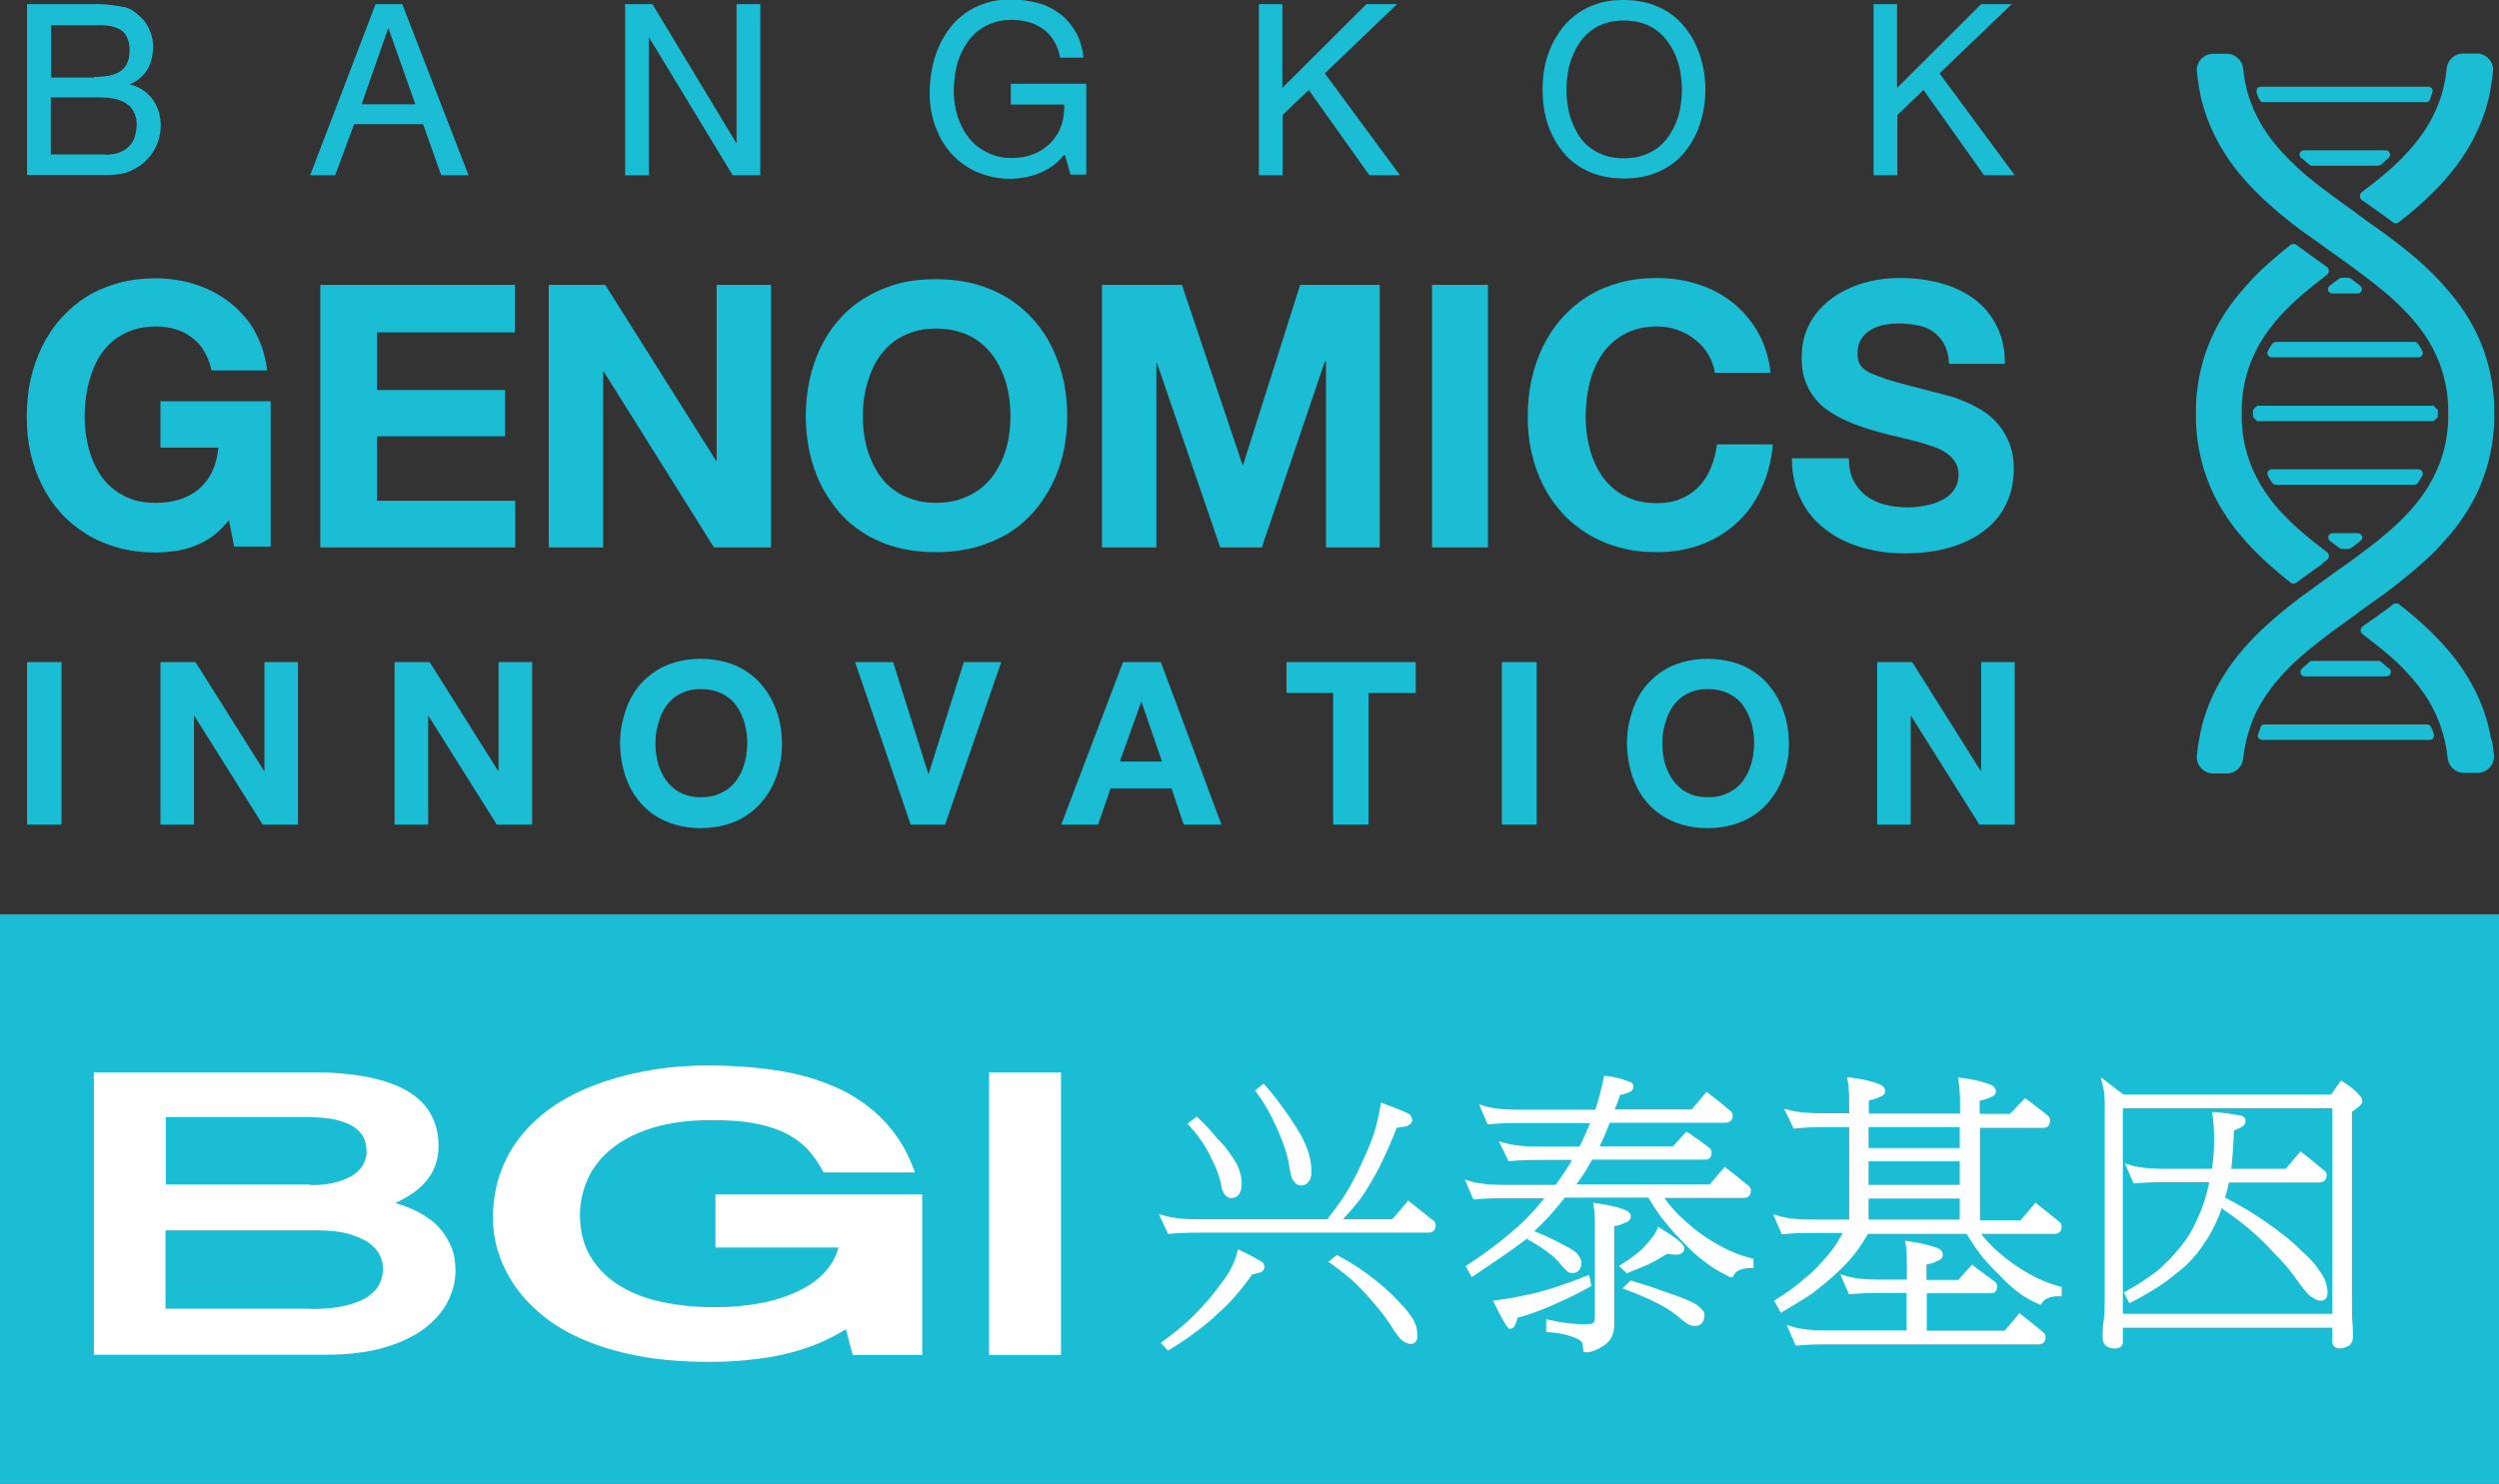 <?xml version="1.0" encoding="UTF-8"?><svg id="Layer_2" xmlns="http://www.w3.org/2000/svg" viewBox="0 0 84.11 49.96"><rect x="0" y="0" width="84.11" height="49.96" fill="#333333" stroke="none"/><defs><style>.cls-1{fill:#fff;}.cls-2{fill:#1bbdd4;}</style></defs><g id="Layer_1-2"><path class="cls-2" d="m2.95.14c.12,0,.25,0,.39,0,.14,0,.28.01.42.03s.27.04.39.06.23.07.31.12c.09.06.17.13.26.21s.16.17.22.27c.06.1.11.21.15.33.04.12.06.25.06.39,0,.31-.06.57-.19.79-.13.21-.32.38-.59.5.17.04.32.11.45.2s.23.19.32.31c.09.12.15.26.2.4.04.15.07.31.07.48,0,.21-.04.41-.12.61-.08.2-.19.38-.34.53-.15.16-.33.28-.55.38-.22.1-.47.14-.75.14H.91V.14h2.04Zm.21,2.45c.21,0,.4-.02.55-.05.15-.04.28-.09.37-.16s.17-.17.21-.28c.05-.11.07-.24.07-.39,0-.13-.01-.25-.04-.34-.03-.1-.07-.17-.12-.24-.05-.06-.12-.12-.19-.15-.07-.04-.16-.07-.24-.09-.09-.02-.18-.03-.29-.04s-.21,0-.31,0h-1.45v1.76h1.45Zm.38,2.62c.17,0,.32-.02.46-.07.13-.05.24-.11.33-.2.09-.09.16-.19.2-.32s.07-.27.07-.43c0-.18-.04-.33-.11-.45s-.16-.21-.28-.28c-.12-.07-.25-.12-.39-.14-.15-.03-.29-.04-.44-.04h-1.67v1.92h1.83Z"/><path class="cls-2" d="m13.54.14l2.23,5.76h-.92l-.61-1.72h-2.32l-.64,1.72h-.84L12.64.14h.9Zm.44,3.37l-.91-2.57-.9,2.57h1.8Z"/><path class="cls-2" d="m24.66,5.9l-2.82-4.65v4.65h-.8V.14h.92l2.83,4.69V.14h.8v5.76h-.93Z"/><path class="cls-2" d="m35.8,5.23c-.11.14-.24.26-.38.36-.14.1-.29.18-.44.24s-.32.11-.48.14c-.17.03-.33.05-.49.05-.29,0-.55-.04-.8-.11-.24-.07-.47-.17-.67-.3-.2-.13-.38-.28-.54-.46s-.29-.38-.39-.59-.19-.44-.24-.69c-.06-.24-.08-.49-.08-.75,0-.28.03-.55.08-.81.05-.26.13-.51.23-.74.1-.23.23-.44.38-.64s.33-.36.53-.5c.2-.14.43-.25.68-.33s.53-.12.83-.12.59.04.87.11c.28.07.53.19.75.35.22.16.4.36.55.61.15.25.24.55.28.89h-.79c-.04-.22-.11-.41-.21-.57s-.22-.29-.37-.4c-.15-.1-.31-.18-.49-.23-.18-.05-.38-.07-.58-.07-.23,0-.43.03-.61.1-.18.06-.35.15-.49.26-.14.11-.27.24-.37.39s-.19.32-.26.49-.12.36-.15.56c-.03.2-.05.39-.05.59s.02.39.06.58c.04.19.09.37.17.53.07.17.16.32.27.46.11.14.23.26.38.36s.3.18.48.24c.18.06.37.09.58.09.19,0,.36-.02.52-.06s.31-.1.45-.18c.13-.08.25-.17.36-.28.1-.11.19-.23.26-.36.07-.13.12-.28.15-.43.03-.16.04-.32.04-.49h-1.8v-.7h2.54v3.06h-.53l-.19-.67Z"/><path class="cls-2" d="m43.16.14v2.82l2.83-2.82h1.03l-2.43,2.33,2.53,3.43h-1.03l-2.04-2.87-.88.84v2.03h-.8V.14h.8Z"/><path class="cls-2" d="m51.92,3.02c0-.26.02-.52.07-.77.05-.25.13-.49.23-.71.1-.22.23-.43.38-.62.15-.19.33-.35.53-.49s.43-.24.68-.32c.25-.08.53-.11.84-.11s.59.04.84.11c.25.08.48.18.69.32s.38.3.53.49c.15.19.28.39.38.62.1.22.18.46.23.71s.08.51.08.77-.03.52-.08.77c-.05.25-.13.49-.23.71-.1.22-.23.43-.38.61-.15.19-.33.35-.53.48s-.43.24-.69.31c-.25.08-.54.11-.84.11s-.58-.04-.84-.11c-.25-.07-.48-.18-.68-.31s-.38-.29-.53-.48c-.15-.19-.28-.39-.38-.61-.1-.22-.18-.46-.23-.71-.05-.25-.07-.51-.07-.77Zm.8,0c0,.19.02.38.05.57.03.19.08.37.15.54.07.17.15.33.25.48.1.15.23.28.37.38s.31.19.49.25c.18.06.39.09.62.09s.44-.03.63-.09c.19-.06.35-.15.5-.25.14-.11.27-.24.37-.38.1-.15.19-.31.26-.48.07-.17.12-.35.15-.54.03-.19.05-.38.05-.57s-.02-.38-.05-.57c-.03-.19-.08-.37-.15-.54-.07-.17-.15-.33-.26-.48-.1-.15-.23-.28-.37-.39-.14-.11-.31-.2-.5-.26-.19-.06-.4-.09-.63-.09s-.43.03-.62.09c-.18.06-.35.15-.49.26-.14.11-.27.24-.37.39-.1.15-.19.31-.25.48-.07.17-.12.35-.15.54-.03.19-.05.38-.05.57Z"/><path class="cls-2" d="m63.85.14v2.82l2.83-2.82h1.03l-2.43,2.33,2.53,3.43h-1.03l-2.04-2.87-.88.84v2.03h-.8V.14h.8Z"/><path class="cls-2" d="m7.7,17.52c-.17.21-.35.39-.54.53s-.4.25-.61.33-.43.14-.65.17c-.22.03-.44.05-.65.05-.45,0-.88-.05-1.27-.16s-.75-.26-1.07-.46c-.32-.2-.61-.43-.86-.71-.25-.28-.46-.58-.63-.92-.17-.34-.3-.7-.39-1.09s-.13-.8-.13-1.22.04-.86.13-1.26.22-.78.39-1.12c.17-.34.38-.66.63-.94.25-.28.53-.52.86-.73.32-.2.68-.35,1.07-.46.39-.11.81-.16,1.27-.16.3,0,.6.03.89.09.29.06.57.15.84.27.27.12.51.27.74.44.23.18.43.38.61.61.18.23.32.49.43.77.12.28.19.59.23.92h-1.87c-.05-.24-.14-.46-.25-.65-.11-.19-.25-.34-.42-.46-.16-.12-.34-.22-.55-.28s-.42-.09-.65-.09c-.29,0-.55.04-.78.12s-.44.19-.61.32c-.18.14-.33.3-.46.49-.13.19-.23.4-.31.63-.08.23-.14.46-.18.71-.04.25-.06.51-.06.76,0,.24.02.49.06.72.04.24.1.47.18.68.08.22.19.42.31.6s.28.34.46.48c.18.13.38.24.61.32s.49.11.78.11.56-.04.81-.12.46-.2.64-.35c.18-.16.33-.35.44-.58.11-.23.18-.5.21-.81h-1.95v-1.56h3.71v4.89h-1.23l-.18-.91Z"/><path class="cls-2" d="m17.33,9.59v1.6h-4.64v1.94h4.31v1.56h-4.31v2.17h4.65v1.57h-6.56v-8.84h6.54Z"/><path class="cls-2" d="m18.47,9.59h1.9l3.73,5.92h.02v-5.92h1.83v8.84h-1.92l-3.71-5.92h-.02v5.92h-1.83v-8.84Z"/><path class="cls-2" d="m27.12,14.01c0-.4.04-.79.12-1.18.08-.38.2-.75.36-1.09.16-.34.36-.66.61-.94.24-.29.53-.54.85-.74s.69-.37,1.1-.49c.4-.12.85-.17,1.34-.17s.94.06,1.35.17c.41.12.78.28,1.11.49.33.21.61.46.86.74.25.29.45.6.61.94s.29.71.37,1.09c.08.38.12.78.12,1.18s-.04.79-.12,1.17-.2.74-.37,1.08c-.16.34-.37.65-.61.94-.25.29-.53.53-.86.74-.33.2-.7.36-1.11.48-.41.11-.86.17-1.35.17s-.94-.06-1.34-.17c-.41-.11-.77-.27-1.1-.48s-.61-.45-.85-.74c-.24-.29-.45-.6-.61-.94-.16-.34-.28-.7-.36-1.08s-.12-.77-.12-1.17Zm1.92,0c0,.24.02.48.06.72.04.24.1.47.19.68.09.22.19.42.32.6.13.19.29.35.47.48.18.14.39.24.63.32s.5.12.79.12.57-.04.81-.12.45-.19.64-.32c.19-.14.34-.3.48-.48.13-.19.24-.39.33-.6.09-.22.15-.44.19-.68.04-.24.06-.48.06-.72s-.02-.48-.06-.72-.1-.47-.19-.69-.19-.42-.33-.61-.29-.35-.48-.49c-.19-.14-.4-.25-.64-.32-.24-.08-.51-.12-.81-.12s-.56.04-.79.12c-.24.08-.45.19-.63.32-.18.14-.34.3-.47.49-.13.19-.24.39-.32.61s-.15.45-.19.69c-.04.24-.06.48-.06.72Z"/><path class="cls-2" d="m37.1,9.59h2.68l2.04,6.06h.02l1.92-6.06h2.68v8.84h-1.81v-6.26h-.04l-2.12,6.26h-1.4l-2.13-6.21h-.02v6.21h-1.83v-8.84Z"/><path class="cls-2" d="m50.08,9.59v8.84h-1.88v-8.84h1.88Z"/><path class="cls-2" d="m57.72,12.56c-.03-.22-.11-.43-.22-.62s-.26-.36-.44-.5c-.17-.14-.37-.25-.59-.33-.22-.08-.45-.12-.69-.12-.43,0-.8.09-1.11.26-.31.17-.56.4-.75.68-.19.28-.33.61-.42.97-.09.37-.13.74-.13,1.13,0,.24.02.49.06.72.04.24.1.47.18.68.08.22.19.42.31.6.13.18.28.34.46.48s.39.24.62.32.49.11.78.11.57-.05.8-.15c.23-.1.43-.23.6-.41.17-.17.3-.38.4-.62.1-.24.17-.51.21-.8h1.88c-.05.55-.18,1.05-.39,1.5-.21.45-.48.83-.82,1.14-.34.31-.74.56-1.19.73-.46.17-.95.26-1.5.26-.45,0-.88-.05-1.27-.16s-.75-.26-1.07-.46c-.32-.2-.61-.43-.86-.71-.25-.28-.46-.58-.63-.92-.17-.34-.3-.7-.39-1.09s-.13-.8-.13-1.22.04-.86.13-1.26.22-.78.39-1.12c.17-.34.38-.66.63-.94.25-.28.53-.52.86-.73.32-.2.68-.35,1.07-.46.39-.11.81-.16,1.27-.16.49,0,.95.07,1.38.21.44.14.83.35,1.17.62.34.27.62.6.85,1,.22.39.37.85.42,1.36h-1.88Z"/><path class="cls-2" d="m62.23,15.44c0,.29.05.55.16.75.11.21.25.38.43.51s.39.23.62.29c.24.06.48.09.74.09.11,0,.24,0,.37-.02.13-.01.26-.04.39-.07s.25-.07.37-.13c.12-.05.22-.12.31-.2.09-.08.16-.18.22-.29.05-.11.08-.25.08-.4s-.04-.29-.11-.41c-.07-.11-.17-.22-.29-.3-.12-.09-.27-.16-.44-.22-.17-.06-.35-.12-.54-.17-.19-.05-.4-.1-.61-.15-.21-.05-.43-.1-.64-.16-.22-.06-.44-.12-.65-.2-.22-.07-.42-.16-.62-.25-.2-.1-.38-.21-.55-.33-.17-.12-.31-.27-.44-.44-.12-.17-.22-.36-.29-.57-.07-.22-.1-.46-.1-.73,0-.3.04-.58.13-.83.09-.25.21-.47.37-.67.16-.2.34-.37.55-.52.21-.15.44-.27.68-.37.24-.1.5-.17.77-.22.27-.05.53-.07.8-.07.31,0,.61.02.9.07s.58.12.84.22c.26.1.5.23.72.38.22.16.41.34.57.56.16.22.29.46.38.74.09.28.13.58.13.92h-1.88c-.01-.27-.07-.49-.16-.66s-.22-.31-.37-.42-.33-.18-.54-.22c-.2-.04-.42-.06-.65-.06-.16,0-.32.02-.48.05-.16.03-.31.09-.44.17s-.24.18-.32.31c-.08.13-.12.28-.12.47,0,.11.01.21.04.29.03.08.08.16.15.22.07.06.17.13.29.18s.28.11.48.18c.19.06.43.13.7.2.27.07.59.15.96.25.11.03.25.06.42.11.17.04.36.11.55.19.2.08.39.18.59.3.2.12.38.27.54.46.16.18.29.4.39.65.1.25.15.54.15.88,0,.41-.08.78-.24,1.13-.16.35-.39.65-.71.9-.31.25-.7.45-1.16.59-.46.14-.99.21-1.59.21-.33,0-.65-.03-.96-.09-.31-.06-.61-.14-.89-.26-.28-.12-.54-.26-.77-.44s-.44-.38-.61-.62c-.17-.24-.3-.51-.4-.8-.09-.3-.14-.63-.14-.99h1.88Z"/><path class="cls-2" d="m2.07,22.29v5.47H.91v-5.47h1.17Z"/><path class="cls-2" d="m5.4,22.29h1.18l2.31,3.67h.01v-3.67h1.13v5.47h-1.19l-2.3-3.66h-.01v3.66h-1.13v-5.47Z"/><path class="cls-2" d="m13.28,22.29h1.18l2.31,3.67h.01v-3.67h1.13v5.47h-1.19l-2.3-3.66h-.01v3.66h-1.13v-5.47Z"/><path class="cls-2" d="m20.87,25.03c0-.25.02-.49.08-.73s.12-.46.22-.67c.1-.21.22-.41.37-.58s.33-.33.53-.46c.2-.13.43-.23.68-.3.25-.07.53-.11.83-.11s.58.04.84.11.48.17.68.3c.2.13.38.28.53.46s.28.37.38.58c.1.21.18.44.23.67s.08.48.08.73-.02.49-.08.73c-.05.24-.13.46-.23.67-.1.21-.23.4-.38.58-.15.18-.33.33-.53.46-.2.13-.43.23-.68.3s-.53.11-.84.11-.58-.04-.83-.11c-.25-.07-.48-.17-.68-.3-.2-.13-.38-.28-.53-.46-.15-.18-.28-.37-.37-.58-.1-.21-.17-.43-.22-.67-.05-.24-.08-.48-.08-.73Zm1.19,0c0,.15.01.3.04.45.02.15.06.29.12.42.05.13.12.26.2.37.08.11.18.21.29.3.11.08.24.15.39.2.15.05.31.07.49.07s.35-.02.5-.07c.15-.05.28-.12.4-.2.11-.08.21-.18.3-.3.08-.12.15-.24.2-.37.05-.13.09-.27.12-.42.02-.15.04-.3.04-.45s-.01-.3-.04-.45c-.02-.15-.06-.29-.12-.43-.05-.14-.12-.26-.2-.38-.08-.12-.18-.22-.3-.3-.11-.09-.25-.15-.4-.2s-.31-.07-.5-.07-.34.02-.49.07-.28.12-.39.2c-.11.09-.21.19-.29.3-.08.12-.15.24-.2.38-.05.14-.09.28-.12.43s-.04.3-.04.45Z"/><path class="cls-2" d="m30.65,27.76l-1.87-5.47h1.28l1.19,3.78,1.19-3.78h1.26l-1.89,5.47h-1.14Z"/><path class="cls-2" d="m37.79,22.29h1.28l2.04,5.47h-1.27l-.41-1.22h-2.05l-.42,1.22h-1.24l2.08-5.47Zm-.1,3.35h1.42l-.69-2.01h-.01l-.72,2.01Z"/><path class="cls-2" d="m43.3,23.33v-1.04h4.35v1.04h-1.59v4.43h-1.19v-4.43h-1.57Z"/><path class="cls-2" d="m51.72,22.29v5.47h-1.17v-5.47h1.17Z"/><path class="cls-2" d="m54.76,25.03c0-.25.02-.49.08-.73s.12-.46.22-.67c.1-.21.22-.41.37-.58s.33-.33.53-.46c.2-.13.43-.23.68-.3.25-.07.53-.11.83-.11s.58.04.84.11.48.17.68.3c.2.13.38.28.53.46s.28.37.38.58c.1.21.18.44.23.67s.08.48.08.73-.02.49-.08.73c-.05.24-.13.46-.23.67-.1.21-.23.4-.38.58-.15.18-.33.33-.53.46-.2.13-.43.23-.68.3s-.53.11-.84.11-.58-.04-.83-.11c-.25-.07-.48-.17-.68-.3-.2-.13-.38-.28-.53-.46-.15-.18-.28-.37-.37-.58-.1-.21-.17-.43-.22-.67-.05-.24-.08-.48-.08-.73Zm1.19,0c0,.15.01.3.04.45.02.15.06.29.12.42.05.13.12.26.2.37.08.11.18.21.29.3.11.08.24.15.39.2.15.05.31.07.49.07s.35-.02.5-.07c.15-.05.28-.12.4-.2.11-.08.21-.18.3-.3.08-.12.15-.24.2-.37.05-.13.09-.27.12-.42.02-.15.04-.3.04-.45s-.01-.3-.04-.45c-.02-.15-.06-.29-.12-.43-.05-.14-.12-.26-.2-.38-.08-.12-.18-.22-.3-.3-.11-.09-.25-.15-.4-.2s-.31-.07-.5-.07-.34.02-.49.07-.28.12-.39.2c-.11.09-.21.19-.29.3-.08.12-.15.24-.2.38-.05.14-.09.28-.12.43s-.04.3-.04.45Z"/><path class="cls-2" d="m63.18,22.29h1.18l2.31,3.67h.01v-3.67h1.13v5.47h-1.19l-2.3-3.66h-.01v3.66h-1.13v-5.47Z"/><path class="cls-2" d="m78.15,18.98s.07-.05.16-.12c.1-.07.1-.21,0-.28-.04-.03-.09-.07-.13-.1-.23-.17-.45-.35-.66-.53-.58-.49-1.07-1.02-1.43-1.62-.1-.17-.19-.35-.27-.53-.21-.48-.34-1.01-.37-1.62,0-.09,0-.17,0-.26s0-.18,0-.26c.03-.61.16-1.14.37-1.62.08-.18.17-.36.27-.53.36-.6.86-1.13,1.43-1.62.21-.18.43-.35.66-.53.04-.03.09-.07.13-.1.1-.07.09-.22,0-.28-.09-.07-.17-.12-.17-.12-.28-.2-.56-.4-.84-.61h0c-.06-.05-.15-.05-.21,0-.44.35-.87.71-1.26,1.12-.16.17-.32.35-.47.53-.4.48-.74,1.02-.99,1.62-.07.17-.14.35-.19.53-.15.49-.25,1.03-.27,1.62,0,.09,0,.17,0,.26s0,.18,0,.26c.02.59.12,1.13.27,1.62.06.18.12.36.19.53.25.6.59,1.14.99,1.62.15.18.31.36.47.53.39.4.82.77,1.26,1.12.06.05.15.05.21,0,0,0,0,0,0,0,.28-.21.57-.42.85-.61Z"/><path class="cls-2" d="m83.85,24.92c-.03-.18-.07-.36-.11-.53-.16-.6-.4-1.13-.7-1.62-.11-.18-.23-.36-.36-.53-.46-.61-1.01-1.14-1.59-1.62-.11-.09-.22-.18-.34-.27-.06-.05-.15-.05-.21,0h0s-.05.04-.05.04c-.04.03-.08.06-.12.09-.24.18-.49.36-.71.51,0,0-.02.02-.03.02-.03.02-.07.05-.1.07-.1.07-.1.21,0,.28.38.29.74.57,1.07.87.19.17.36.35.52.53.43.48.78,1.01,1,1.62.06.17.11.35.16.53.04.19.08.4.1.61.03.28.26.5.55.5h.46c.32,0,.58-.28.55-.6-.02-.18-.04-.35-.07-.51Z"/><path class="cls-2" d="m79.62,6.82s.03.02.03.02c.22.16.47.34.71.51.06.04.11.08.17.13h0c.06.05.15.05.21,0,.11-.09.23-.18.34-.27.58-.48,1.13-1.01,1.59-1.62.13-.17.25-.35.36-.53.3-.49.54-1.02.7-1.62.05-.17.08-.35.11-.53.03-.17.05-.34.07-.51.03-.32-.23-.6-.55-.6h-.46c-.28,0-.52.22-.55.5-.02.21-.05.42-.1.61-.04.18-.09.36-.16.53-.22.61-.57,1.14-1,1.62-.16.18-.34.36-.52.53-.33.3-.69.59-1.07.87-.1.07-.09.22,0,.28.03.02.07.05.1.07Z"/><path class="cls-2" d="m83.95,13.92c0,.09,0,.18,0,.26-.02.59-.12,1.13-.27,1.62-.06.18-.12.36-.19.53-.25.6-.59,1.14-.99,1.62-.15.18-.31.36-.47.53-.54.55-1.15,1.04-1.76,1.5-.06.04-.11.08-.17.12-.24.17-.48.34-.71.51,0,0-.02.01-.02.02-.14.1-.29.21-.43.31-.6.43-1.17.86-1.66,1.31-.19.17-.36.35-.52.53-.43.48-.78,1.01-1,1.62-.06.17-.11.35-.16.53-.04.19-.08.4-.1.61-.03.28-.26.5-.55.5h-.46c-.32,0-.58-.28-.55-.6.02-.18.04-.35.07-.51.03-.18.07-.36.11-.53.16-.6.4-1.13.7-1.62.11-.18.23-.36.36-.53.46-.61,1.01-1.14,1.59-1.62.22-.18.44-.36.67-.53.05-.04.11-.08.17-.12.29-.22.59-.43.88-.64.15-.11.3-.22.45-.32.25-.18.49-.36.73-.54.23-.17.45-.35.66-.53.58-.49,1.07-1.02,1.43-1.62.1-.17.19-.35.27-.53.21-.48.34-1.01.37-1.62,0-.09,0-.17,0-.26s0-.18,0-.26c-.03-.61-.16-1.14-.37-1.62-.08-.18-.17-.36-.27-.53-.36-.6-.86-1.13-1.43-1.62-.21-.18-.43-.35-.66-.53-.24-.18-.48-.36-.73-.54-.15-.11-.3-.21-.45-.32-.29-.21-.58-.42-.88-.63-.05-.04-.11-.08-.17-.12-.23-.17-.45-.35-.67-.53-.58-.48-1.13-1.01-1.59-1.62-.13-.17-.25-.35-.36-.53-.3-.49-.54-1.02-.7-1.62-.05-.17-.08-.35-.11-.53-.03-.17-.05-.34-.07-.51-.03-.32.23-.6.55-.6h.46c.28,0,.52.22.55.5.02.21.05.42.1.61.04.18.09.36.16.53.22.61.57,1.14,1,1.62.16.18.34.36.52.53.49.46,1.06.88,1.66,1.31.14.1.28.2.43.31,0,0,.02.01.02.02.23.17.47.34.71.51.06.04.11.08.17.12.61.45,1.22.94,1.76,1.5.16.17.32.35.47.53.4.48.74,1.02.99,1.62.07.17.14.35.19.53.15.49.25,1.03.27,1.62,0,.09,0,.17,0,.26Z"/><path class="cls-2" d="m76.05,3.32s0,.02,0,.03c.02.06.07.09.13.09h5.48c.06,0,.11-.04.13-.09,0,0,0-.02,0-.02.03-.08.05-.15.08-.23.03-.09-.04-.18-.14-.18h-5.64c-.1,0-.16.09-.14.18.02.08.05.15.08.23Z"/><path class="cls-2" d="m77.49,5.34c.08.07.16.14.24.21.03.02.06.03.09.03h2.22s.07-.01.09-.03c.08-.07.16-.14.24-.21.01-.01.02-.02.03-.03.09-.09.03-.25-.1-.25h-2.76c-.13,0-.19.16-.1.25.01.01.02.02.03.03Z"/><path class="cls-2" d="m78.5,9.88h.85c.14,0,.2-.17.09-.26,0,0,0,0,0,0-.1-.08-.21-.16-.32-.24-.02-.02-.05-.03-.09-.03h-.21s-.06.01-.09.03c-.12.09-.22.16-.32.24,0,0,0,0,0,0-.11.08-.05.26.09.26Z"/><path class="cls-2" d="m76.46,12.03h4.94c.11,0,.18-.12.13-.21-.03-.05-.05-.1-.08-.14-.02-.04-.04-.07-.07-.11-.03-.04-.07-.06-.12-.06h-4.66s-.09.02-.12.06c-.02.04-.05.07-.07.11-.03.05-.06.09-.08.14-.05.09.02.21.13.21Z"/><path class="cls-2" d="m82.05,14.04s0-.08,0-.12,0-.08,0-.12c-.06-.05-.09-.09-.14-.14h-5.94c-.06.05-.09.09-.14.14,0,.04,0,.08,0,.12s0,.08,0,.12c.06.05.09.09.14.14h5.94c.06-.05.09-.09.14-.14Z"/><path class="cls-2" d="m81.4,15.8h-4.94c-.11,0-.18.12-.13.21.03.05.05.1.08.14.02.04.04.07.07.11.03.04.07.06.12.06h4.66s.09-.02.12-.06c.02-.04.05-.07.07-.11.03-.05.06-.09.08-.14.05-.09-.02-.21-.13-.21Z"/><path class="cls-2" d="m79.36,17.95h-.85c-.14,0-.2.17-.09.26,0,0,0,0,0,0,.1.08.21.16.32.24.02.02.05.03.09.03h.21s.06-.01.09-.03c.12-.09.22-.16.32-.24,0,0,0,0,0,0,.11-.08.05-.26-.09-.26Z"/><path class="cls-2" d="m80.38,22.49c-.08-.07-.16-.14-.24-.21-.03-.02-.06-.03-.09-.03h-2.22s-.07.01-.09.03c-.08.07-.16.14-.24.21-.01.01-.02.02-.03.03-.09.09-.03.25.1.25h2.76c.13,0,.19-.16.1-.25-.01-.01-.02-.02-.03-.03Z"/><path class="cls-2" d="m81.82,24.51s0-.02,0-.03c-.02-.06-.07-.09-.13-.09h-5.48c-.06,0-.11.04-.13.09,0,0,0,.02,0,.02-.03.08-.05.15-.08.23-.03.09.04.18.14.18h5.64c.1,0,.16-.09.14-.18-.02-.08-.05-.15-.08-.23Z"/><rect class="cls-2" y="30.78" width="84.11" height="19.18"/><path class="cls-1" d="m3.16,36.1h7.35c.74,0,1.37.06,1.91.17.54.11.98.27,1.32.48.35.21.6.47.77.78.17.31.25.66.25,1.05,0,.24-.04.46-.11.66-.07.2-.18.37-.31.53-.13.16-.29.29-.46.41-.18.12-.37.23-.58.32.31.09.59.2.84.34.25.14.47.3.64.49s.31.41.41.65c.1.24.14.52.14.81,0,.35-.09.69-.26,1.03-.17.34-.44.64-.79.91-.36.27-.81.48-1.36.64-.55.16-1.2.24-1.95.24H3.16v-9.52Zm7.29,3.8c.32,0,.59-.03.83-.09.24-.06.43-.14.59-.24s.27-.22.35-.36c.08-.14.12-.28.12-.44,0-.18-.04-.34-.11-.49-.07-.14-.19-.26-.35-.36-.16-.1-.36-.17-.61-.23-.25-.05-.55-.08-.9-.08h-4.79v2.27h4.87Zm0,4.17c.49,0,.89-.04,1.2-.12s.57-.18.75-.31c.18-.13.31-.27.38-.43.07-.16.11-.32.11-.49s-.04-.32-.11-.47c-.07-.15-.2-.29-.38-.42-.18-.12-.42-.22-.71-.3-.3-.08-.67-.11-1.11-.11h-5.01v2.64h4.87Z"/><path class="cls-1" d="m24.08,40.21h6.96v5.41h-2.34l-.23-.87c-.24.15-.51.29-.81.43-.3.13-.64.25-1.01.35-.37.1-.79.18-1.25.23-.46.06-.97.09-1.52.09-.92,0-1.73-.07-2.45-.21-.72-.14-1.35-.34-1.89-.58-.54-.24-1-.53-1.37-.85-.37-.32-.68-.66-.91-1.02-.23-.36-.4-.72-.51-1.1-.11-.37-.16-.73-.16-1.07,0-.6.1-1.15.29-1.64.19-.49.46-.93.8-1.31.34-.38.74-.71,1.2-.99.46-.28.96-.5,1.5-.68.54-.18,1.1-.31,1.68-.4.58-.09,1.17-.13,1.76-.13.47,0,.95.02,1.43.06.48.04.95.11,1.41.2.46.1.89.23,1.32.41.42.17.81.39,1.17.66.36.27.68.58.96.96.28.37.51.81.68,1.31h-3.07c-.16-.3-.34-.56-.55-.79-.21-.22-.47-.4-.77-.55-.3-.14-.65-.25-1.05-.32-.4-.07-.87-.1-1.41-.1-.76,0-1.42.09-1.98.26-.56.18-1.02.41-1.38.71-.36.29-.63.63-.8,1.02-.17.38-.26.78-.26,1.19,0,.56.12,1.04.37,1.44.25.4.57.72.99.97.41.25.89.43,1.43.54.54.11,1.11.17,1.72.17s1.1-.05,1.58-.14c.48-.09.89-.23,1.25-.4s.66-.38.89-.63c.23-.25.39-.53.47-.84h-4.14v-1.79Z"/><path class="cls-1" d="m33.29,36.1h2.42v9.52h-2.42v-9.52Z"/><path class="cls-1" d="m46.56,37.26c.32.12.59.23.83.34.04.05.06.09.06.13,0,.06-.06.11-.19.13-.15.03-.25.04-.31.04-.17.46-.37.9-.58,1.33-.21.41-.42.77-.65,1.1-.21.27-.46.55-.73.84h1.92l.5-.59c.26.2.5.39.73.58.06.03.09.07.09.13,0,.1-.05.15-.16.15h-7.77c-.46,0-.77.02-.93.04l-.2-.43c.28.08.66.13,1.14.13h4.41c.29-.36.53-.7.73-1.01.17-.28.33-.6.49-.95.16-.34.3-.67.41-.98.09-.28.17-.6.22-.95Zm-4.83,4.93c.27.13.5.25.69.37.03.03.05.06.05.1s-.03.07-.09.1c-.11.03-.21.06-.3.07-.16.23-.33.46-.51.68-.2.24-.42.46-.65.66-.19.19-.44.39-.73.6-.27.2-.55.39-.86.58l-.12-.13c.38-.28.71-.55.97-.8.26-.25.5-.51.72-.79.23-.28.41-.54.56-.78.13-.24.22-.46.27-.67Zm-1.47-4.47c.23.21.43.43.61.66.2.19.36.39.48.57.14.19.23.36.27.5.05.13.07.27.07.41,0,.11-.02.2-.05.26-.05.08-.1.12-.17.12s-.13-.03-.17-.08c-.05-.04-.09-.15-.13-.34-.05-.23-.13-.46-.24-.69-.1-.23-.21-.44-.33-.64-.12-.2-.29-.42-.51-.65l.17-.13Zm2.24-1.12c.25.28.47.56.66.85.2.27.37.53.5.78.14.25.23.47.28.66.05.18.08.36.08.54,0,.11-.02.2-.05.26-.05.08-.12.12-.19.12-.07,0-.12-.03-.17-.1-.05-.05-.1-.19-.14-.44-.05-.3-.13-.6-.24-.89-.11-.29-.23-.57-.37-.83-.12-.26-.29-.54-.51-.85l.15-.12Zm2.49,5.75c.45.24.83.49,1.17.76.35.27.62.52.82.74.2.21.34.38.43.5.08.12.13.23.16.33s.04.19.04.27c0,.12-.05.18-.16.18-.05,0-.1-.02-.16-.06-.07-.04-.17-.16-.31-.36-.17-.29-.37-.56-.58-.81-.21-.26-.44-.51-.7-.77-.25-.23-.53-.46-.85-.68l.15-.12Z"/><path class="cls-1" d="m39.31,45.47l-.24-.26.08-.06c.38-.28.71-.55.96-.79.25-.25.49-.51.71-.78.22-.28.41-.53.56-.77.12-.23.21-.44.26-.64l.03-.11.1.05c.28.13.51.26.7.37.06.05.09.11.09.18,0,.05-.03.13-.14.18-.11.03-.2.05-.28.07-.15.22-.32.44-.5.65-.2.24-.43.47-.66.67-.19.19-.44.4-.73.61-.26.2-.56.4-.87.59l-.07.04Zm2.49-3.14c-.06.18-.14.38-.25.58-.16.25-.35.51-.57.79-.22.27-.47.54-.73.8-.23.21-.5.44-.81.68.25-.16.48-.32.7-.48.29-.21.53-.4.72-.59.23-.2.45-.42.64-.65.19-.22.36-.44.51-.67l.02-.04h.04c.09-.02.18-.04.29-.07.03-.02.02-.02.02-.02,0,0,0,0-.01-.01-.15-.09-.34-.2-.57-.31Zm5.65,2.91c-.07,0-.14-.03-.21-.08-.08-.04-.18-.16-.33-.38-.17-.29-.37-.56-.58-.8-.21-.26-.44-.51-.69-.76-.24-.23-.53-.45-.83-.67l-.1-.07.29-.23.05.03c.45.24.84.5,1.18.77.35.27.63.53.83.75.2.21.35.38.44.52.08.12.14.25.17.36.03.11.04.21.04.29,0,.18-.09.28-.25.28Zm-2.43-2.77c.27.2.52.4.75.61.26.26.5.52.71.78.21.25.41.52.59.82.16.24.24.31.27.32.05.03.08.05.11.05s.06,0,.06-.09c0-.07-.01-.15-.04-.25-.02-.09-.07-.19-.14-.3-.08-.13-.22-.29-.42-.49-.19-.22-.46-.46-.81-.73-.31-.25-.68-.49-1.09-.72Zm-5.7-.92l-.32-.68.2.06c.28.08.65.12,1.11.12h4.36c.27-.34.51-.67.69-.97.16-.28.33-.6.48-.94.16-.34.3-.67.4-.97.09-.28.16-.59.22-.94l.02-.11.11.04c.32.12.6.23.83.34l.03.02c.05.06.08.13.08.19,0,.08-.05.18-.26.22-.11.02-.2.03-.26.04-.17.44-.36.87-.56,1.28-.21.41-.43.78-.66,1.11-.18.23-.37.45-.59.69h1.66l.54-.63.07.06c.26.2.5.4.73.58.1.05.12.14.12.2,0,.15-.1.24-.25.24h-7.77c-.45,0-.76.02-.92.04h-.07Zm.02-.39l.09.19c.18-.02.46-.03.87-.03h7.77c.06,0,.06-.02.06-.05,0,0,0-.02-.04-.04-.22-.18-.44-.35-.67-.54l-.47.56h-2.19l.15-.16c.27-.28.51-.56.72-.83.22-.31.44-.68.64-1.08.21-.42.4-.87.58-1.32l.02-.06h.07s.12,0,.29-.04c.09-.01.11-.04.11-.04,0,0,0-.02-.03-.05-.2-.09-.43-.19-.69-.29-.06.31-.13.59-.21.85-.11.31-.25.65-.41.99-.16.35-.32.67-.49.96-.2.32-.44.66-.74,1.02l-.03.04h-4.45c-.38,0-.7-.03-.96-.08Zm2.13-.82c-.1,0-.18-.04-.23-.11-.07-.06-.12-.18-.15-.39-.05-.22-.13-.45-.23-.66-.1-.22-.21-.44-.33-.63-.12-.19-.28-.41-.49-.64l-.07-.08.31-.24.06.06c.23.21.44.44.62.67.2.19.36.39.48.58.14.19.24.37.28.53.05.13.07.28.07.43,0,.13-.02.23-.06.3-.08.14-.19.17-.26.17Zm-1.23-2.48c.19.21.34.41.45.59.13.21.24.43.34.65.11.23.19.47.25.71.04.24.09.28.09.28l.02.02s.04.04.09.04c.02,0,.05,0,.09-.07.02-.05.04-.12.04-.21,0-.13-.02-.26-.06-.38-.04-.14-.12-.3-.26-.48-.12-.19-.27-.37-.47-.56-.17-.21-.35-.41-.55-.6h-.02Zm3.55,2.05c-.07,0-.16-.02-.24-.14-.04-.03-.1-.12-.15-.48-.05-.3-.13-.59-.24-.87-.11-.29-.23-.56-.36-.81-.12-.25-.29-.53-.51-.83l-.05-.07.29-.23.06.07c.25.28.47.57.67.86.2.27.37.54.51.78.14.26.24.49.29.68.05.19.08.38.08.57,0,.12-.02.23-.06.3-.09.14-.2.17-.28.17Zm-1.3-3.18c.2.28.36.55.47.79.13.26.26.54.37.83.11.29.19.6.25.91.05.32.1.38.11.38.05.07.08.07.1.07.03,0,.07,0,.12-.07.02-.04.03-.11.03-.21,0-.17-.03-.35-.07-.52-.05-.18-.14-.4-.27-.64-.13-.24-.3-.5-.5-.77-.18-.26-.38-.53-.6-.78h0Z"/><path class="cls-1" d="m49.9,37.3c.28.08.65.13,1.12.13h2.69c.14-.41.25-.78.31-1.13.3.04.53.09.68.17.09.02.14.06.14.11,0,.05-.05.08-.16.12-.1.03-.19.06-.27.07-.08.25-.17.47-.24.67h2.77l.47-.55c.25.19.48.37.69.55.06.03.09.07.09.12,0,.1-.05.15-.17.15h-3.94c-.15.38-.29.71-.43.97,0,0,0,0,0,0h2.67l.43-.47c.23.16.45.31.66.48.05.03.08.07.08.11,0,.1-.04.15-.11.15h-3.88c-.19.36-.41.7-.66,1.02h4.72l.47-.55c.25.19.48.37.7.55.05.03.08.07.08.11,0,.1-.05.16-.15.16h-2.86c.18.27.37.5.56.7.23.23.5.46.8.69.3.21.6.39.89.53.29.14.57.24.83.3v.15c-.33,0-.55.09-.65.28-.28-.14-.54-.29-.77-.47-.26-.19-.48-.39-.67-.6-.21-.2-.41-.42-.6-.66-.21-.24-.42-.55-.64-.92h-2.92s-.05.07-.07.1c-.43.54-.86.98-1.29,1.33-.46.34-1.03.74-1.7,1.19l-.12-.2c.6-.39,1.08-.76,1.46-1.09.36-.29.71-.64,1.03-1.04.08-.09.16-.18.23-.28h-1.6c-.45,0-.76.02-.93.04l-.19-.43c.28.08.65.13,1.12.13h1.82c.17-.23.34-.48.51-.74.06-.09.11-.18.16-.28h-1.31c-.45,0-.76.02-.92.04l-.2-.43c.28.08.66.13,1.13.13h1.47c.16-.31.31-.64.44-.98h-2.6c-.45,0-.76.02-.93.04l-.19-.43Zm3.53,5.75l.04.2c-.34.19-.64.34-.9.46-.28.13-.54.24-.8.34-.24.1-.49.18-.75.24-.06.23-.12.35-.16.35-.05,0-.2-.26-.46-.78.36-.05.69-.1.98-.18.28-.05.59-.13.92-.24.32-.1.7-.23,1.12-.4Zm-1.78-1.51c.25.1.46.19.65.29.19.1.34.18.46.24.1.06.18.11.23.16.04.05.07.09.09.13.03.04.05.08.05.12,0,.17-.07.26-.2.26-.04,0-.07,0-.11-.03-.03-.02-.11-.1-.24-.24-.12-.16-.26-.29-.42-.4-.15-.12-.36-.26-.62-.41l.12-.12Zm2.09-.94c.37.05.68.12.92.21.09.04.14.08.14.14,0,.06-.05.1-.14.13-.12.06-.26.1-.42.12v3.38c0,.22-.05.38-.15.5-.08.1-.2.19-.36.25-.13.07-.25.11-.35.11l-.02-.16c-.01-.08-.04-.14-.08-.17-.08-.08-.21-.15-.41-.2-.22-.07-.47-.12-.74-.14v-.22c.43.1.82.15,1.17.15.19,0,.32-.02.37-.06.06-.04.1-.14.1-.29v-2.95c0-.34-.01-.6-.04-.78Zm2.38,1.49c-.14.09-.28.18-.45.27-.14.08-.29.15-.44.2-.15.06-.29.12-.44.17l-.13-.12c.17-.1.31-.2.43-.3.12-.09.23-.19.33-.29.1-.1.18-.21.26-.31.08-.1.14-.2.18-.3.5.3.75.5.75.59,0,.08-.07.12-.19.12-.08,0-.18-.01-.31-.04Zm-1.2,1.13c.4.1.74.21,1.05.33.31.1.55.19.72.26.18.07.3.14.39.19.07.05.11.09.15.14.05.04.07.08.07.12,0,.19-.07.28-.2.28-.06,0-.12,0-.17-.03-.06-.03-.19-.12-.39-.29-.21-.16-.44-.31-.69-.44-.25-.13-.6-.28-1.03-.45l.12-.12Z"/><path class="cls-1" d="m53.38,45.52h-.08l-.03-.24c0-.05-.03-.09-.05-.12-.05-.05-.15-.11-.37-.18-.21-.07-.45-.11-.72-.13h-.09v-.44l.12.03c.42.1.81.14,1.15.14.25,0,.3-.03.31-.04.03-.02.06-.08.06-.22v-2.95c0-.34-.01-.59-.04-.76l-.02-.12.12.02c.37.05.69.12.95.22.13.06.2.13.2.22,0,.06-.03.17-.21.22-.09.05-.21.09-.35.11v3.3c0,.24-.06.43-.17.56-.09.11-.23.21-.39.28-.13.07-.27.11-.39.11Zm-1.15-.85c.24.02.47.07.67.13.21.06.36.14.45.23.05.05.09.13.1.23v.07c.08-.01.15-.04.23-.09.15-.06.26-.14.33-.23.08-.09.12-.24.12-.44v-3.47h.09c.15-.02.28-.05.38-.11.08-.02.09-.04.09-.04,0,0-.01-.02-.08-.05-.21-.08-.47-.15-.78-.19.02.17.03.39.03.67v2.95c0,.19-.05.31-.14.37-.06.05-.19.07-.42.07-.32,0-.68-.04-1.07-.12v.02Zm-1.38.07c-.07,0-.13,0-.54-.83l-.06-.12.13-.02c.36-.04.68-.1.97-.17.28-.05.58-.13.92-.24.32-.1.69-.23,1.11-.4l.11-.04.07.38-.06.03c-.34.19-.64.34-.91.46-.28.13-.55.25-.8.34-.22.09-.46.17-.71.23-.08.28-.14.37-.23.37Zm-.31-.79c.16.32.25.48.3.55.02-.04.04-.11.07-.23v-.05s.07-.01.07-.01c.26-.06.5-.14.74-.24.25-.1.51-.21.79-.34.25-.11.53-.25.84-.42v-.02c-.38.15-.73.27-1.02.36-.34.11-.65.19-.93.25-.25.06-.54.12-.85.16Zm6.53.69c-.07,0-.15-.01-.21-.04-.05-.02-.14-.07-.42-.31-.2-.16-.43-.3-.67-.42-.25-.13-.59-.28-1.02-.44l-.14-.05.26-.26h.05c.4.12.75.23,1.06.35.31.1.55.19.72.26.18.07.32.14.41.2.07.05.13.1.17.16.05.04.09.1.09.17-.01.33-.19.38-.3.38Zm-1.87-1.23c.26.11.48.21.66.3.26.13.49.28.7.45.25.21.34.27.37.28.04.01.09.02.14.02.03,0,.1,0,.11-.19,0,0,0-.02-.03-.04-.04-.05-.08-.09-.14-.13-.08-.05-.2-.12-.37-.18-.17-.07-.4-.16-.71-.26-.22-.08-.46-.16-.72-.24Zm3.04-.41l-.08-.04c-.29-.14-.55-.3-.78-.48-.26-.19-.49-.4-.68-.61-.2-.2-.41-.42-.6-.66-.2-.23-.41-.53-.62-.89h-2.82s-.03.04-.04.06c-.32.41-.65.76-.98,1.07l.05.02c.25.1.47.2.66.3.19.1.34.18.46.24.11.06.19.12.25.17.05.06.09.11.11.16.03.04.06.1.06.16-.01.32-.21.36-.3.36-.06,0-.11-.01-.15-.04-.03-.02-.09-.06-.26-.26-.12-.15-.25-.28-.4-.38-.15-.12-.35-.26-.61-.4l-.11-.06.15-.15c-.07.06-.14.12-.22.18-.46.35-1.04.74-1.71,1.19l-.08.06-.21-.37.07-.05c.59-.39,1.07-.75,1.45-1.08.36-.29.7-.63,1.02-1.03.04-.04.07-.08.11-.13h-1.4c-.45,0-.76.02-.92.04h-.07s-.29-.67-.29-.67l.2.06c.27.08.63.12,1.09.12h1.77c.15-.21.31-.44.47-.7.03-.04.05-.09.08-.14h-1.16c-.45,0-.75.02-.91.04h-.07s-.32-.67-.32-.67l.2.06c.27.08.64.12,1.1.12h1.41c.13-.25.25-.52.36-.79h-2.46c-.45,0-.76.02-.92.04h-.07s-.29-.67-.29-.67l.2.06c.27.08.64.12,1.09.12h2.62c.13-.38.22-.73.28-1.05l.02-.09h.09c.32.05.55.11.71.18.16.03.19.13.19.19,0,.14-.17.19-.22.21-.08.03-.16.05-.23.06-.06.18-.12.34-.18.49h2.59l.5-.59.07.05c.24.19.48.37.69.56.1.05.12.13.12.19,0,.15-.1.24-.26.24h-3.88c-.12.31-.23.57-.34.79h2.47l.45-.49.07.04c.23.15.45.31.67.48.09.06.11.13.11.18,0,.22-.15.24-.2.24h-3.82c-.16.29-.33.57-.53.83h4.49l.5-.59.07.06c.25.19.48.37.7.56.09.06.11.13.11.18,0,.16-.09.25-.24.25h-2.67c.14.2.29.38.45.54.23.23.49.46.79.68.29.2.59.38.88.52.28.13.55.23.81.29l.07.02v.31h-.09c-.3,0-.48.08-.57.23l-.04.08Zm-5.7-2.87h3.03l.03.05c.22.37.43.67.63.91.19.24.39.46.6.65.19.21.41.41.66.59.2.16.43.3.68.42.11-.14.29-.23.53-.25-.23-.07-.47-.16-.72-.27-.3-.15-.61-.33-.91-.54-.3-.23-.57-.46-.81-.7-.2-.21-.39-.45-.58-.71l-.1-.15h3.03s.05,0,.05-.06h0s0-.01-.03-.03c-.21-.17-.42-.34-.64-.5l-.44.52h-4.96l.12-.15c.24-.31.46-.65.65-1.01l.03-.05h3.93s.01-.01.01-.05h0s0-.01-.03-.03c-.19-.15-.39-.29-.6-.43l-.4.44h-2.71v-.09h-.09s.01-.05.01-.05c.13-.26.27-.58.42-.96l.02-.06h4.01c.07,0,.07-.02.07-.05,0,0-.01-.02-.04-.03-.21-.17-.41-.34-.63-.51l-.44.52h-2.95l.05-.13c.08-.2.16-.42.24-.67l.02-.05h.06c.07-.02.16-.04.26-.07.03-.01.06-.02.07-.03,0,0-.02,0-.04-.01-.14-.07-.34-.12-.58-.15-.07.32-.17.68-.3,1.05l-.02.06h-2.76c-.38,0-.69-.03-.95-.08l.08.19c.18-.02.47-.03.87-.03h2.74l-.05.13c-.13.34-.28.68-.44.99l-.03.05h-1.52c-.37,0-.69-.03-.95-.08l.09.19c.18-.02.46-.03.86-.03h1.46l-.06.14c-.05.1-.1.2-.16.29-.18.27-.34.51-.51.74l-.03.04h-1.86c-.38,0-.7-.03-.95-.08l.08.19c.18-.02.47-.03.87-.03h1.8l-.12.15c-.08.1-.16.19-.24.28-.33.4-.68.76-1.04,1.05-.36.32-.83.67-1.39,1.04l.02.04c.63-.42,1.17-.8,1.61-1.13.42-.34.85-.79,1.27-1.31.02-.02.04-.05.06-.09l.03-.04Zm-.76,1.59c.17.1.3.2.41.29.16.11.3.25.43.41.17.18.21.21.22.22.02,0,.04.02.06.02.04,0,.1,0,.11-.17,0-.01,0-.03-.03-.05-.03-.05-.05-.09-.09-.12-.04-.03-.11-.08-.21-.14-.11-.06-.27-.14-.45-.24-.13-.07-.28-.14-.45-.21Zm2.97,1.14l-.26-.24.11-.07c.16-.1.3-.2.42-.29.12-.09.23-.18.32-.28.09-.1.18-.2.26-.3.07-.09.13-.19.17-.28l.04-.1.09.06c.73.45.79.58.79.67,0,.06-.03.21-.29.21-.08,0-.17-.01-.29-.03-.13.08-.27.17-.42.25-.15.08-.3.15-.45.21-.15.06-.3.12-.44.18l-.05.02Zm1.14-1.29c-.04.08-.09.15-.15.23-.08.1-.17.21-.27.32-.1.11-.22.21-.34.3-.08.07-.18.14-.3.22.11-.04.22-.09.34-.14.15-.06.29-.12.43-.2.16-.09.31-.18.44-.27l.03-.02h.04c.12.03.22.04.29.04.08,0,.1-.02.1-.02,0-.01-.06-.12-.61-.46Z"/><path class="cls-1" d="m60.21,37.46c.28.07.65.11,1.13.11h.98v-.42c0-.35-.02-.61-.05-.79.38.05.68.12.92.21.09.04.14.09.14.15,0,.05-.05.09-.14.12-.12.06-.26.1-.41.12v.61h3.26v-.42c0-.35-.02-.61-.05-.79.38.05.68.12.92.21.09.04.14.09.14.15,0,.05-.05.09-.14.12-.12.06-.26.1-.41.12v.61h1.16l.48-.5c.23.17.44.34.65.51.05.03.08.07.08.11,0,.11-.04.17-.12.17h-2.24v3.3h1.51l.47-.55c.25.19.48.37.7.55.05.03.08.07.08.12,0,.1-.05.15-.15.15h-2.65c.15.22.32.42.51.6.21.2.46.4.73.6.27.19.54.35.82.48.27.12.51.21.75.27v.15c-.33,0-.55.09-.65.27-.26-.11-.49-.25-.7-.41-.23-.18-.42-.36-.58-.54-.19-.18-.38-.38-.56-.59-.17-.22-.36-.5-.55-.83h-3.43c-.14.26-.29.49-.45.69-.2.26-.42.5-.67.71-.21.2-.46.4-.73.6-.27.19-.6.39-.99.61l-.12-.2c.36-.23.67-.45.91-.67.25-.19.48-.4.68-.65.19-.2.35-.41.5-.64.1-.16.18-.31.24-.45h-1.21c-.45,0-.76.02-.93.04l-.18-.43c.28.08.65.13,1.12.13h1.37v-3.3h-.98c-.45,0-.76.02-.92.04l-.2-.43Zm1.87,5.58c.28.08.65.13,1.13.13h1.04v-.51c0-.34-.01-.6-.04-.78.37.05.68.12.92.21.09.03.14.08.14.14s-.05.1-.14.13c-.12.06-.26.1-.42.12v.7h1.2l.43-.48c.23.17.45.33.66.49.05.03.08.07.08.11,0,.1-.04.15-.11.15h-2.26v1.45h2.76l.47-.55c.25.19.48.37.7.55.05.03.08.07.08.12,0,.1-.05.15-.15.15h-7.16c-.45,0-.76.02-.93.04l-.18-.43c.28.08.65.13,1.12.13h2.84v-1.45h-1.04c-.46,0-.77.02-.94.04l-.19-.43Zm.7-4.3h3.26v-.89h-3.26v.89Zm0,1.24h3.26v-.98h-3.26v.98Zm0,1.17h3.26v-.9h-3.26v.9Z"/><path class="cls-1" d="m60.43,45.29l-.29-.68.2.06c.27.08.64.12,1.09.12h2.74v-1.26h-.94c-.45,0-.77.02-.93.04h-.07s-.29-.67-.29-.67l.2.06c.27.08.64.12,1.1.12h.94v-.42c0-.34-.01-.6-.04-.76l-.02-.13.13.02c.37.05.69.13.94.22.16.06.2.15.2.23,0,.06-.03.17-.2.22-.09.05-.21.09-.35.11v.52h1.07l.46-.51.07.05c.23.17.45.33.66.49.09.06.12.13.12.18,0,.22-.15.24-.2.24h-2.17v1.26h2.62l.5-.59.07.06c.25.19.48.37.7.56.09.06.11.14.11.19,0,.15-.09.24-.24.24h-7.16c-.45,0-.76.02-.92.04h-.07Zm.04-.39l.08.19c.18-.02.47-.03.87-.03h7.16s.05,0,.05-.05c0-.01-.03-.03-.03-.04-.21-.17-.42-.33-.63-.5l-.44.52h-2.9v-1.64h2.36s.01-.01.01-.05h0s0-.01-.03-.03c-.19-.14-.39-.29-.6-.44l-.4.44h-1.34v-.88h.09c.15-.02.28-.05.38-.11.07-.02.09-.04.09-.04,0-.01-.02-.03-.07-.05-.21-.08-.48-.14-.78-.19.02.17.02.39.02.67v.61h-1.13c-.38,0-.7-.03-.96-.08l.08.19c.18-.02.47-.03.88-.03h1.14v1.64h-2.93c-.38,0-.7-.03-.95-.08Zm-.55-.74l-.21-.37.08-.05c.36-.22.66-.44.9-.66.25-.19.47-.4.67-.64.19-.2.35-.41.49-.63.07-.11.12-.21.17-.3h-1.06c-.45,0-.76.02-.92.04h-.07s-.29-.67-.29-.67l.2.06c.27.08.64.12,1.09.12h1.27v-3.11h-.89c-.45,0-.75.02-.91.04h-.07s-.32-.66-.32-.66l.2.05c.27.07.64.1,1.1.1h.89v-.32c0-.34-.02-.6-.05-.77l-.02-.13.13.02c.38.05.7.12.95.22.16.07.2.16.2.23s-.04.16-.21.21c-.1.05-.21.08-.34.11v.44h3.07v-.32c0-.34-.02-.6-.05-.77l-.02-.13.13.02c.38.05.7.12.95.22.16.07.2.17.2.23s-.04.16-.21.21c-.1.05-.21.08-.34.11v.44h1.02l.51-.53.07.05c.22.17.44.34.66.51.09.06.11.13.11.18,0,.24-.16.26-.21.26h-2.15v3.11h1.37l.5-.59.07.06c.25.19.48.38.7.56.09.06.11.13.11.19,0,.15-.09.24-.24.24h-2.47c.12.16.25.3.39.44.21.2.45.4.72.59.26.18.53.34.8.47.26.12.5.21.73.27l.07.02v.31h-.09c-.29,0-.48.08-.57.22l-.04.07-.08-.03c-.26-.11-.51-.25-.72-.42-.23-.18-.43-.37-.6-.56-.19-.18-.38-.38-.56-.59-.17-.21-.35-.48-.54-.79h-3.32c-.14.24-.28.46-.43.65-.2.26-.43.5-.68.72-.21.2-.46.4-.73.61-.28.19-.61.4-1,.62l-.08.05Zm.05-.3l.02.04c.35-.2.65-.39.9-.56.27-.2.51-.4.72-.59.24-.21.46-.45.66-.7.15-.2.3-.42.44-.68l.03-.05h3.54l.03.05c.19.33.38.6.55.81.18.21.36.4.55.58.16.19.36.37.58.54.18.14.39.26.61.36.11-.14.29-.22.54-.24-.2-.06-.42-.14-.64-.24-.28-.13-.56-.29-.83-.48-.28-.21-.53-.41-.74-.61-.19-.19-.37-.39-.52-.62l-.1-.15h2.83s.05,0,.05-.05c0-.01-.02-.03-.03-.04-.2-.17-.42-.34-.63-.5l-.44.52h-1.64v-3.49h2.34s.02-.01.02-.07h0s0-.01-.03-.03c-.2-.16-.39-.31-.59-.46l-.45.46h-1.29v-.79h.08c.14-.03.27-.07.38-.12.07-.02.08-.04.08-.04,0,0-.02-.03-.08-.05-.2-.08-.46-.15-.77-.19.02.17.03.39.03.68v.51h-3.45v-.79h.08c.14-.03.27-.07.38-.12.07-.02.08-.04.08-.04,0,0-.03-.03-.08-.05-.2-.08-.46-.15-.77-.19.02.17.03.4.03.68v.51h-1.08c-.38,0-.7-.02-.96-.07l.09.19c.18-.02.46-.03.86-.03h1.08v3.49h-1.46c-.38,0-.7-.03-.95-.08l.08.19c.18-.02.47-.03.87-.03h1.36l-.06.14c-.06.14-.15.28-.25.46-.15.23-.32.45-.51.66-.2.25-.44.47-.69.66-.23.2-.51.41-.84.63Zm6.18-2.61h-3.45v-1.09h3.45v1.09Zm-3.26-.19h3.07v-.71h-3.07v.71Zm3.26-.98h-3.45v-1.17h3.45v1.17Zm-3.26-.19h3.07v-.79h-3.07v.79Zm3.26-1.05h-3.45v-1.08h3.45v1.08Zm-3.26-.19h3.07v-.7h-3.07v.7Z"/><path class="cls-1" d="m70.86,36.52l.57.44h7.07l.31-.44c.23.14.4.28.52.42.05.05.08.1.08.14,0,.06-.12.16-.35.31v6.25c0,.48,0,.79.02.94.01.19.02.34.02.45,0,.09-.04.17-.11.22-.09.04-.16.06-.21.06-.12,0-.19-.04-.19-.13v-.57h-7.24v.57c0,.08-.06.13-.18.13-.06,0-.14-.02-.22-.06-.06-.06-.09-.13-.09-.22,0-.11,0-.26.02-.45.03-.15.05-.46.05-.94v-6.46c0-.25-.02-.47-.07-.66Zm.5,7.81h7.24v-7.11h-7.24v7.11Zm.32-5.01c.28.08.65.13,1.13.13h1.71c.06-.37.09-.72.09-1.06,0-.38-.02-.66-.05-.84.28.02.55.05.8.1.08.01.13.04.13.09,0,.06-.04.12-.13.16-.09.04-.18.08-.26.12-.02.56-.05,1.05-.11,1.45h1.98l.47-.55c.25.19.48.37.69.55.06.03.09.07.09.12,0,.1-.05.15-.17.15h-3.11c-.05.23-.11.44-.17.65.56.28,1.05.57,1.49.88.49.34.86.64,1.12.91.28.25.48.46.58.63.11.14.19.27.23.41.04.12.06.23.06.32,0,.11-.04.17-.13.17-.07,0-.14-.03-.21-.08-.1-.05-.24-.19-.43-.45-.24-.36-.51-.68-.81-.98-.28-.31-.6-.62-.95-.92-.3-.25-.64-.5-1-.73-.03.13-.07.25-.11.36-.16.38-.34.72-.55,1.02-.23.34-.51.63-.84.88-.37.32-.87.64-1.51.97l-.11-.2c.43-.24.8-.48,1.1-.72.27-.23.52-.49.75-.78.23-.28.44-.62.61-1.01.17-.35.3-.77.4-1.25,0-.03.01-.06.02-.09h-1.67c-.46,0-.77.02-.94.04l-.19-.43Z"/><path class="cls-1" d="m78.78,45.4c-.26,0-.28-.17-.28-.22v-.48h-7.05v.48c0,.05-.02.22-.28.22-.08,0-.17-.02-.26-.07l-.03-.02c-.08-.08-.11-.17-.11-.29s0-.26.02-.45c.03-.16.05-.47.05-.94v-6.46c0-.24-.02-.46-.07-.64l-.06-.26.76.58h6.99l.33-.47.08.05c.24.15.42.29.54.44.06.06.1.13.1.2,0,.08-.06.17-.35.36v6.2c0,.47,0,.79.02.93.01.19.02.34.02.45,0,.12-.05.22-.14.3h-.02c-.1.06-.19.08-.25.08Zm-7.52-.89h7.43v.67s0,.03.09.03c.02,0,.07,0,.16-.04.04-.04.06-.08.06-.14,0-.11,0-.26-.02-.44-.01-.15-.02-.47-.02-.95v-6.31l.04-.03c.25-.16.3-.22.31-.24,0,0-.01-.02-.05-.06-.1-.12-.24-.24-.42-.36l-.29.4h-7.15l-.4-.31c.02.13.03.28.03.44v6.46c0,.49-.02.81-.05.96-.01.17-.02.32-.02.43,0,.06.02.11.05.15.06.03.12.04.17.04.09,0,.09-.02.09-.03v-.67Zm7.43-.09h-7.43v-7.3h7.43v7.3Zm-7.24-.19h7.05v-6.92h-7.05v6.92Zm.22-.35l-.19-.37.08-.04c.43-.24.79-.48,1.08-.71.26-.23.51-.48.73-.76.23-.27.43-.6.6-.99.16-.34.29-.74.39-1.21h-1.55c-.45,0-.77.02-.93.04h-.07s-.29-.67-.29-.67l.2.06c.27.08.64.12,1.1.12h1.63c.05-.33.07-.66.07-.96,0-.37-.02-.65-.05-.83l-.02-.12h.12c.28.03.56.06.81.11.18.03.2.13.2.18,0,.07-.03.17-.18.24-.07.03-.14.06-.21.09-.02.49-.05.92-.09,1.29h1.83l.5-.59.07.06c.25.19.48.38.69.56.1.05.12.13.12.19,0,.15-.1.24-.26.24h-3.03c-.04.18-.08.35-.13.51.53.27,1.01.56,1.43.86.49.34.87.65,1.13.92.28.25.49.47.59.65.11.13.19.28.24.43.04.13.06.25.06.35,0,.24-.17.26-.22.26-.09,0-.18-.03-.27-.1-.1-.04-.25-.19-.45-.47-.24-.35-.5-.68-.8-.97-.28-.31-.59-.62-.95-.92-.27-.22-.56-.44-.88-.65-.02.09-.05.17-.08.24-.16.39-.35.74-.57,1.04-.23.34-.52.65-.86.9-.37.32-.88.65-1.52.98l-.08.04Zm.06-.29l.02.04c.59-.31,1.06-.62,1.4-.91.33-.25.61-.54.83-.87.21-.29.39-.63.54-1,.04-.1.07-.22.1-.35l.03-.13h0s.01-.04.01-.04c.06-.2.11-.42.16-.65l.02-.07h3.18c.07,0,.07-.02.07-.05,0,0-.01-.02-.04-.03-.2-.17-.41-.34-.63-.51l-.44.52h-2.13v-.11c.07-.4.1-.88.12-1.44v-.06s.05-.02.05-.02c.09-.04.17-.08.27-.12.04-.02.06-.04.07-.05,0,0-.02,0-.04-.01-.21-.04-.44-.07-.67-.09.02.18.03.43.03.74,0,.34-.03.7-.09,1.07v.08h-1.8c-.38,0-.7-.03-.96-.08l.08.19c.18-.02.47-.03.88-.03h1.79l-.03.12s-.01.05-.02.08c-.1.49-.23.92-.41,1.27-.18.4-.39.75-.62,1.03-.23.29-.49.55-.76.79-.28.23-.63.46-1.03.69Zm3.2-3.05c.31.2.59.42.85.63.36.31.68.62.96.93.3.3.57.63.81.99.22.29.33.39.39.41.07.05.12.07.17.07.02,0,.03,0,.03-.07,0-.08-.02-.18-.05-.29-.04-.12-.11-.25-.22-.38-.11-.17-.3-.38-.57-.62-.26-.27-.63-.57-1.11-.91-.38-.27-.8-.53-1.27-.77Z"/></g></svg>